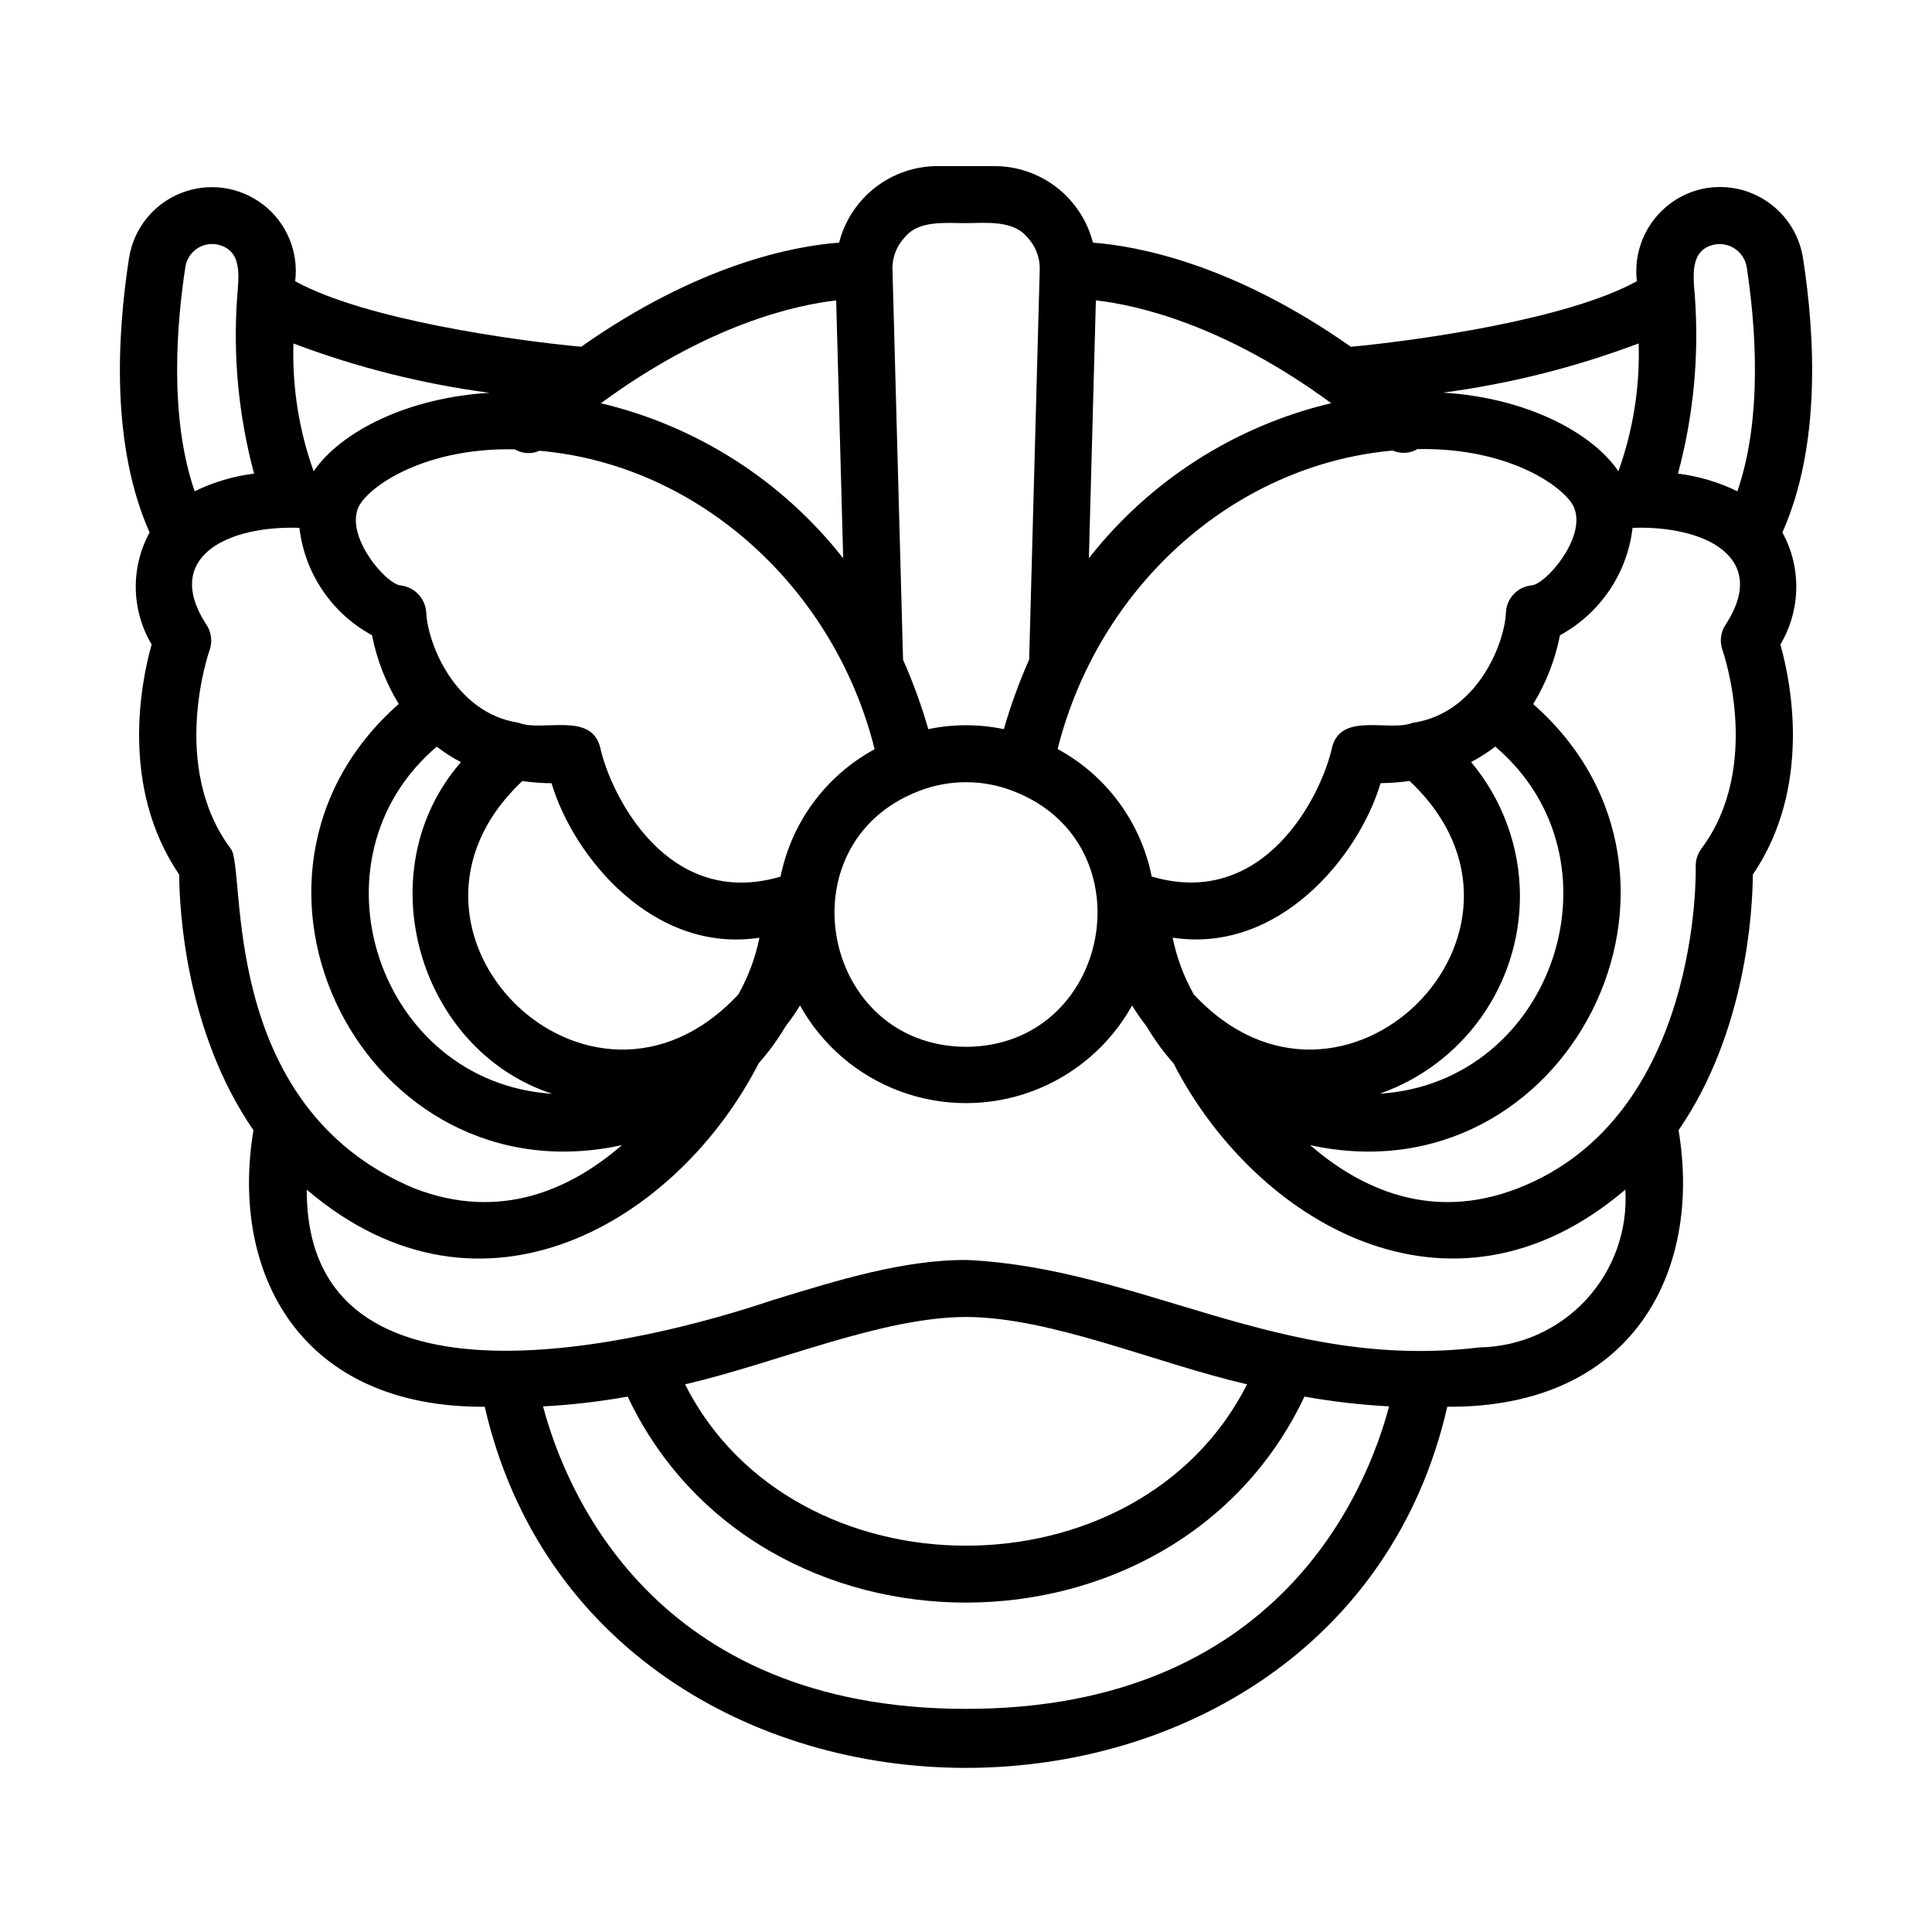<?xml version="1.0" encoding="UTF-8"?>
<!-- Uploaded to: SVG Repo, www.svgrepo.com, Generator: SVG Repo Mixer Tools -->
<svg fill="#000000" width="800px" height="800px" version="1.1" viewBox="144 144 512 512" xmlns="http://www.w3.org/2000/svg">
 <path d="m599.86 193.56c-1.316 0.004-2.633 0.113-3.93 0.328-5.586 1.031-10.57 4.152-13.938 8.727-3.371 4.574-4.871 10.258-4.199 15.898-18.414 10.188-58.137 15.73-75.801 17.387-31.301-22.016-56.574-26.703-68.355-27.594-1.48-5.805-4.856-10.949-9.586-14.625-4.734-3.676-10.555-5.668-16.547-5.664h-15.004c-5.988-0.004-11.809 1.988-16.539 5.66-4.731 3.672-8.105 8.816-9.586 14.621-11.785 0.887-37.051 5.57-68.367 27.598-17.664-1.652-57.359-7.195-75.781-17.371 0.953-7.793-2.273-15.508-8.488-20.301-6.215-4.793-14.496-5.953-21.789-3.055-7.293 2.898-12.52 9.426-13.75 17.18-3.238 20.887-4.742 49.879 5.445 72.754-5.074 9.293-4.871 20.578 0.539 29.684-2.785 9.883-8.473 37.746 7.301 60.996 0.07 9.477 1.723 41.68 19.68 67.738-6.238 37.512 12.043 73.555 61.297 73.285 29.367 127.8 225.97 127.41 255.08 0 49.312 0.312 67.547-35.902 61.297-73.289 17.949-26.059 19.609-58.254 19.68-67.73 15.773-23.25 10.078-51.113 7.305-60.996l0.004-0.004c5.41-9.105 5.613-20.391 0.527-29.684 10.195-22.879 8.695-51.891 5.457-72.715-0.82-5.234-3.484-10.008-7.508-13.457-4.023-3.449-9.141-5.356-14.441-5.371zm-1.441 15.234c3.953-0.707 7.731 1.918 8.453 5.863 2.215 14.316 4.484 39.516-2.449 59.535v0.004c-4.953-2.418-10.273-4-15.742-4.688 4.129-15.336 5.637-31.262 4.465-47.102-0.449-5.398-1.32-12.301 5.273-13.613zm-198.41 212.63c-38.531-0.215-48.531-53.867-12.594-67.746h-0.004c8.152-3.199 17.215-3.18 25.348 0.059 35.754 14.012 25.684 67.488-12.75 67.688zm-32.555-129.48-0.004 0.004c-16.137-20.57-38.773-35.051-64.211-41.082 28.359-20.832 51.461-26.023 62.355-27.246zm-140.3-23.074h-0.039l-0.004 0.004c-3.887-10.848-5.699-22.328-5.344-33.844 16.758 6.328 34.188 10.715 51.945 13.066-21.781 1.297-39.402 10.328-46.562 20.75zm11.645 10.078c1.438-4.848 16.238-16.383 41.621-15.875h-0.008c2.008 1.184 4.461 1.328 6.59 0.387 42.48 3.738 78.223 36.641 88.785 79.098-12.91 6.992-22.043 19.363-24.93 33.758-29.906 8.797-44.98-21.457-47.805-34.258-2.41-9.574-15.434-3.984-21.617-6.523-16.914-2.543-24.184-21.16-24.48-29.32l-0.004-0.004c-0.27-3.641-3.062-6.59-6.68-7.055-3.641-0.102-14.379-12.301-11.477-20.254zm43.664 72.043h-0.004c2.551 0.367 5.121 0.555 7.699 0.57 5.891 19.648 27.039 45.223 55.102 40.945-1.062 5.238-2.934 10.281-5.543 14.941v0.023c-39.418 42.52-99.383-16.941-57.258-56.516zm-22.695-9.109-0.008 0.004c2.012 1.551 4.156 2.918 6.41 4.086-25.16 28.793-11.359 76.301 24.184 87.891-46.02-2.941-65.883-61.973-30.594-92.012zm174.65-118.28c10.902 1.223 34.008 6.414 62.367 27.246-25.441 6.023-48.082 20.508-64.219 41.074zm138.49 45.246h-0.035c-7.148-10.434-24.688-19.48-46.461-20.797 17.727-2.352 35.121-6.731 51.848-13.047 0.359 11.516-1.457 23-5.352 33.844zm-55.348 82.121c42.16 39.625-17.898 99.027-57.258 56.473v-0.027c-2.606-4.66-4.477-9.699-5.543-14.93 28.066 4.293 49.254-21.332 55.113-40.945 2.574-0.02 5.141-0.215 7.688-0.582zm29.246 30.531c-0.02-13.004-4.602-25.586-12.953-35.555 2.254-1.168 4.398-2.539 6.41-4.09 35.309 30.051 15.426 89.082-30.598 91.98 10.844-3.812 20.238-10.895 26.891-20.27 6.652-9.375 10.234-20.582 10.25-32.078zm-3.711-75.328c-0.293 8.332-7.586 26.758-24.445 29.344l-0.465 0.086c-6.047 2.367-18.797-2.969-21.16 6.43-2.82 12.836-17.965 43.066-47.812 34.258v-0.004c-2.883-14.406-12.02-26.785-24.934-33.789 10.695-42.602 46.125-75.219 88.785-79.098h0.004c2.125 0.938 4.574 0.797 6.578-0.383 25.391-0.504 40.199 11.027 41.641 15.895 2.867 7.961-7.875 20.152-11.488 20.223-3.641 0.418-6.461 3.379-6.703 7.039zm-159.21-99.41c3.715-4.484 10.965-3.606 16.121-3.633 5.16-0.023 12.383-0.855 16.121 3.633h0.004c2.269 2.316 3.5 5.457 3.406 8.699l-2.801 103.33v-0.004c-2.648 5.992-4.887 12.152-6.703 18.445-6.602-1.383-13.418-1.383-20.02 0-1.812-6.277-4.051-12.422-6.695-18.395l-2.801-103.37c-0.109-3.238 1.109-6.379 3.367-8.703zm-190.74 7.856c0.668-3.875 4.332-6.492 8.215-5.863 6.918 1.336 5.945 8.23 5.512 13.664-1.168 15.836 0.34 31.754 4.461 47.09-5.469 0.684-10.785 2.266-15.742 4.676-6.926-20.012-4.66-45.211-2.445-59.566zm11.98 154.27c-16.332-21.895-5.691-52.281-5.594-52.562h0.004c0.844-2.371 0.465-5.008-1.008-7.051-11.32-17.633 5.684-26.043 24.824-25.398h-0.004c1.398 12.055 8.574 22.672 19.238 28.465 1.266 6.445 3.664 12.609 7.086 18.215-52.273 46.035-9 131.8 59.148 116.91-13.426 11.629-32.18 20.332-55.055 11.445-52.609-22.016-44.34-85.348-48.641-90.02zm194.89 227.98c-82.938 0-106.23-58.043-112.1-80.156 7.519-0.406 15.008-1.273 22.422-2.602 34.52 72.918 145.02 72.664 179.36 0h0.004c7.414 1.324 14.902 2.191 22.422 2.594-5.879 22.117-29.164 80.164-112.11 80.164zm0-103.86c22.586 0.066 50.047 12.188 74.469 17.852-28.879 57.102-120.21 56.93-148.94 0 24.414-5.656 51.887-17.785 74.469-17.852zm136.1 8.062c-52.574 6.352-89.535-21.059-136.1-23.176-16.516 0-33.32 5.148-51.117 10.605-33.629 11.387-123.82 34.121-123.6-29.223 46.707 39.84 98.539 7.984 119.77-33.508h-0.004c2.602-2.934 4.922-6.106 6.934-9.469 0.121-0.16 0.242-0.344 0.367-0.543l0.047-0.074v-0.004c1.301-1.668 2.504-3.414 3.602-5.223 5.844 10.508 15.254 18.578 26.527 22.75 11.277 4.176 23.672 4.176 34.949 0 11.277-4.172 20.688-12.242 26.527-22.75 1.102 1.809 2.301 3.551 3.598 5.223l0.086 0.125c0.082 0.133 0.176 0.262 0.273 0.395 2.027 3.402 4.371 6.609 7.004 9.57 21.289 41.59 73.078 73.285 119.75 33.492v0.004c0.664 10.727-3.082 21.258-10.375 29.152-7.289 7.898-17.492 12.469-28.238 12.656zm64.371-184.76c0.109 0.301 10.746 30.688-5.586 52.582-1.031 1.371-1.562 3.055-1.512 4.769 0 0.66 1.512 66.375-47.148 85.254-22.863 8.883-41.609 0.18-55.035-11.445 68.176 14.895 111.38-70.91 59.105-116.88l0.004-0.004c3.43-5.609 5.836-11.789 7.098-18.242 10.656-5.801 17.832-16.418 19.238-28.469 19.145-0.637 36.113 7.766 24.859 25.355-1.5 2.043-1.883 4.699-1.023 7.082z"/>
</svg>